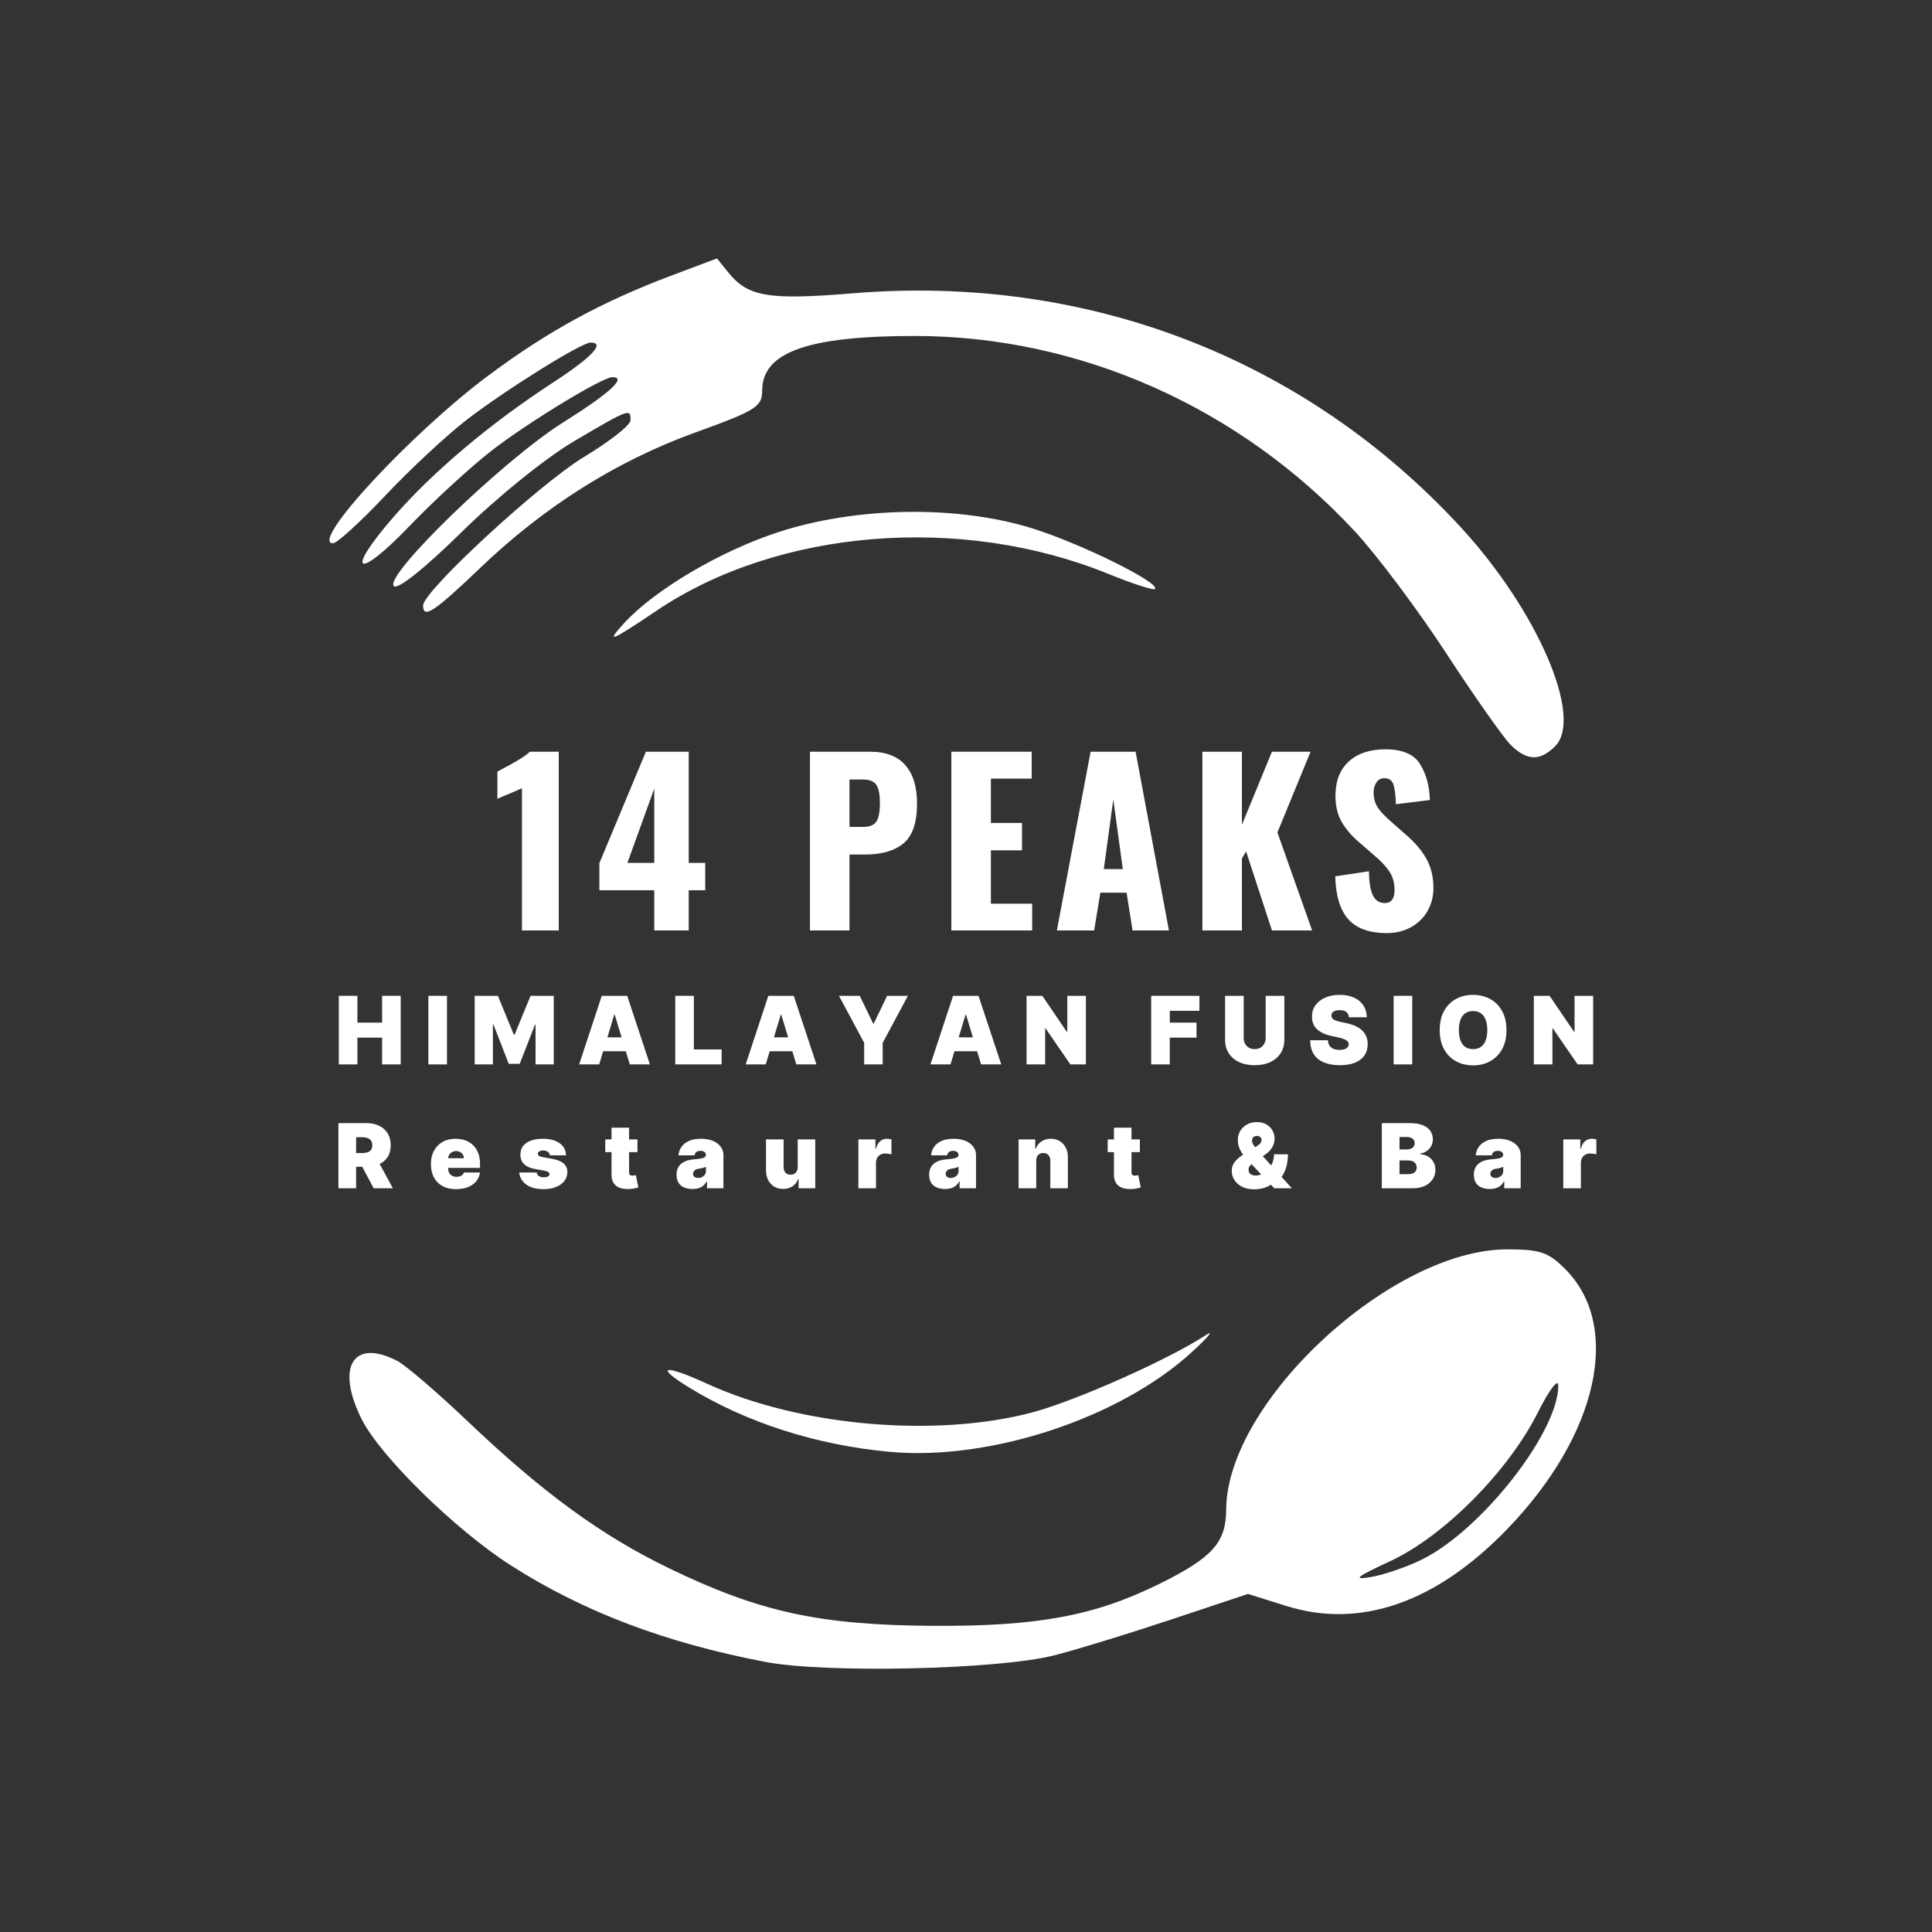 <svg xmlns="http://www.w3.org/2000/svg" xmlns:xlink="http://www.w3.org/1999/xlink" width="500" zoomAndPan="magnify" viewBox="0 0 375 375" height="500" preserveAspectRatio="xMidYMid meet" version="1.0"><rect x="0" y="0" width="375" height="375" fill="#333333" stroke="none"/><defs><g/></defs><path fill="#ffffff" d="M 148.559 322.578 C 129.145 318.875 113.195 312.824 99.129 303.824 C 88.395 296.957 73.773 282.625 70.199 275.465 C 65.109 265.273 68.562 259.684 77.172 264.188 C 78.785 265.031 84.941 270.32 90.855 275.945 C 105.371 289.754 116.723 298.039 129.785 304.363 C 147.371 312.875 158.961 315.418 180.875 315.57 C 201.406 315.711 212.477 313.656 225.211 307.34 C 235.383 302.293 237.969 299.387 238.004 292.984 C 238.117 272.094 270.082 242.5 292.531 242.5 C 298.922 242.5 300.527 243.039 303.785 246.301 C 314.898 257.41 310.199 278.531 292.555 296.793 C 278.73 311.102 263.988 316.223 249.637 311.707 L 242.23 309.379 L 227.238 314.375 C 218.992 317.121 208.816 320.242 204.621 321.305 C 193.727 324.07 160.348 324.828 148.559 322.578 Z M 276.121 302.641 C 287.68 296.855 302.465 277.938 302.465 268.941 C 302.465 267.434 300.715 269.742 298.48 274.191 C 292.777 285.559 280.254 298.176 269.906 302.988 C 263.148 306.129 262.414 306.738 266.191 306.078 C 268.777 305.629 273.246 304.078 276.121 302.641 Z M 172.812 281.809 C 158.488 280.52 144.742 276.102 133.574 269.199 C 126.926 265.09 128.945 264.781 137.34 268.621 C 155.227 276.809 181.605 279.121 200.355 274.152 C 208.719 271.938 226.871 263.859 233.945 259.207 C 235.793 257.992 234.582 259.48 231.258 262.512 C 217.266 275.281 192.203 283.555 172.812 281.809 Z M 293.18 144.539 C 291.77 143.125 286.137 135.113 280.668 126.734 C 275.199 118.355 267.25 107.75 263 103.168 C 240.598 79.012 209.492 65.199 177.516 65.211 C 156.789 65.215 147.973 68.363 147.941 75.77 C 147.926 78.953 146.805 79.66 134.953 83.949 C 119.684 89.473 105.703 98.277 93.184 110.254 C 84.273 118.781 82.121 120.195 82.121 117.527 C 82.121 114.762 104.773 93.859 113.41 88.66 C 118.316 85.703 122.355 82.531 122.379 81.605 C 122.449 79.211 122.152 79.316 111.43 85.637 C 105.941 88.871 96.527 96.473 89.715 103.168 C 82.406 110.352 77.199 114.508 76.449 113.758 C 74.457 111.762 97.727 89.266 109.328 81.973 C 118.488 76.215 121.75 73.207 118.844 73.207 C 116.934 73.207 102.602 81.922 95.559 87.359 C 91.492 90.5 84.262 97.133 79.484 102.105 C 69.23 112.777 66.793 111.383 76.391 100.336 C 83.98 91.602 95.137 82.195 107.312 74.27 C 114.906 69.328 117.574 66.492 114.625 66.492 C 112.844 66.492 98.102 75.691 90.551 81.508 C 86.688 84.488 79.594 91.094 74.789 96.188 C 69.98 101.285 65.41 105.453 64.633 105.453 C 59.977 105.453 79.84 84.02 94.832 72.859 C 106.422 64.234 116.785 58.582 130.441 53.441 L 139.164 50.16 L 141.41 52.934 C 145.203 57.617 149.184 58.277 165.535 56.93 C 210.941 53.188 253.242 69.461 283.523 102.324 C 298.438 118.512 307.395 139.297 301.844 144.848 C 298.898 147.793 296.344 147.699 293.18 144.539 Z M 121.086 121.012 C 127.004 114.516 139.828 106.938 151.105 103.277 C 166.355 98.32 185.863 98.035 200.355 102.551 C 209.82 105.504 225.332 113.172 224.172 114.328 C 223.883 114.617 219.785 113.285 215.059 111.363 C 186.52 99.77 150.992 102.668 127.461 118.52 C 118.484 124.566 117.492 124.953 121.086 121.012 Z M 121.086 121.012 " fill-opacity="1" fill-rule="nonzero"/><g fill="#ffffff" fill-opacity="1"><g transform="translate(95.607, 180.596)"><g><path d="M 5.703 -27.625 C 5.379 -27.445 4.551 -27.078 3.219 -26.516 C 2.988 -26.422 2.629 -26.273 2.141 -26.078 C 1.648 -25.879 1.25 -25.695 0.938 -25.531 L 0.938 -30.844 C 4.363 -32.602 6.461 -33.883 7.234 -34.688 L 12.844 -34.688 L 12.844 0 L 5.703 0 Z M 5.703 -27.625 "/></g></g></g><g fill="#ffffff" fill-opacity="1"><g transform="translate(115.26, 180.596)"><g><path d="M 11.734 -7.797 L 1.078 -7.797 L 1.078 -13.062 L 10.109 -34.688 L 18.422 -34.688 L 18.422 -13.109 L 21.625 -13.109 L 21.625 -7.797 L 18.422 -7.797 L 18.422 0 L 11.734 0 Z M 11.734 -13.109 L 11.734 -27.531 L 6.516 -13.109 Z M 11.734 -13.109 "/></g></g></g><g fill="#ffffff" fill-opacity="1"><g transform="translate(140.693, 180.596)"><g/></g></g><g fill="#ffffff" fill-opacity="1"><g transform="translate(154.651, 180.596)"><g><path d="M 2.562 -34.688 L 14.219 -34.688 C 17.27 -34.688 19.551 -33.82 21.062 -32.094 C 22.582 -30.375 23.344 -27.883 23.344 -24.625 C 23.344 -20.914 22.461 -18.336 20.703 -16.891 C 18.953 -15.453 16.488 -14.734 13.312 -14.734 L 10.234 -14.734 L 10.234 0 L 2.562 0 Z M 12.812 -20.094 C 14.145 -20.094 15.031 -20.445 15.469 -21.156 C 15.914 -21.875 16.141 -23.07 16.141 -24.75 C 16.141 -26.289 15.926 -27.43 15.5 -28.172 C 15.07 -28.922 14.16 -29.297 12.766 -29.297 L 10.234 -29.297 L 10.234 -20.094 Z M 12.812 -20.094 "/></g></g></g><g fill="#ffffff" fill-opacity="1"><g transform="translate(182.096, 180.596)"><g><path d="M 2.562 -34.688 L 18.156 -34.688 L 18.156 -29.469 L 10.234 -29.469 L 10.234 -20.859 L 16.281 -20.859 L 16.281 -15.547 L 10.234 -15.547 L 10.234 -5.188 L 18.25 -5.188 L 18.25 0 L 2.562 0 Z M 2.562 -34.688 "/></g></g></g><g fill="#ffffff" fill-opacity="1"><g transform="translate(204.232, 180.596)"><g><path d="M 7.453 -34.688 L 16.188 -34.688 L 22.656 0 L 15.594 0 L 14.438 -7.328 L 9.344 -7.328 L 8.141 0 L 0.906 0 Z M 13.703 -11.906 L 11.859 -25.438 L 10.016 -11.906 Z M 13.703 -11.906 "/></g></g></g><g fill="#ffffff" fill-opacity="1"><g transform="translate(230.821, 180.596)"><g><path d="M 2.562 -34.688 L 10.234 -34.688 L 10.234 -20.516 L 16.062 -34.688 L 23.562 -34.688 L 17.125 -19.016 L 23.859 0 L 16.062 0 L 11.047 -15.328 L 10.234 -13.969 L 10.234 0 L 2.562 0 Z M 2.562 -34.688 "/></g></g></g><g fill="#ffffff" fill-opacity="1"><g transform="translate(257.367, 180.596)"><g><path d="M 11.781 0.516 C 8.469 0.516 6.004 -0.359 4.391 -2.109 C 2.773 -3.867 1.91 -6.664 1.797 -10.5 L 8.344 -11.484 C 8.375 -9.285 8.641 -7.707 9.141 -6.75 C 9.641 -5.789 10.391 -5.312 11.391 -5.312 C 12.672 -5.312 13.312 -6.156 13.312 -7.844 C 13.312 -9.176 13.004 -10.328 12.391 -11.297 C 11.785 -12.273 10.828 -13.32 9.516 -14.438 L 6.516 -17.047 C 5.023 -18.305 3.875 -19.641 3.062 -21.047 C 2.25 -22.461 1.844 -24.141 1.844 -26.078 C 1.844 -28.992 2.707 -31.234 4.438 -32.797 C 6.164 -34.367 8.539 -35.156 11.562 -35.156 C 14.844 -35.156 17.078 -34.195 18.266 -32.281 C 19.453 -30.375 20.086 -28.051 20.172 -25.312 L 13.578 -24.5 C 13.516 -26.301 13.348 -27.594 13.078 -28.375 C 12.805 -29.156 12.219 -29.547 11.312 -29.547 C 10.656 -29.547 10.145 -29.266 9.781 -28.703 C 9.426 -28.148 9.25 -27.535 9.25 -26.859 C 9.25 -25.68 9.508 -24.691 10.031 -23.891 C 10.562 -23.098 11.414 -22.188 12.594 -21.156 L 15.469 -18.625 C 17.176 -17.176 18.5 -15.633 19.438 -14 C 20.383 -12.375 20.859 -10.445 20.859 -8.219 C 20.859 -6.594 20.477 -5.113 19.719 -3.781 C 18.969 -2.457 17.906 -1.41 16.531 -0.641 C 15.156 0.129 13.57 0.516 11.781 0.516 Z M 11.781 0.516 "/></g></g></g><g fill="#ffffff" fill-opacity="1"><g transform="translate(64.903, 206.601)"><g><path d="M 0.859 0 L 0.859 -13.312 L 4.469 -13.312 L 4.469 -8.109 L 9.266 -8.109 L 9.266 -13.312 L 12.875 -13.312 L 12.875 0 L 9.266 0 L 9.266 -5.203 L 4.469 -5.203 L 4.469 0 Z M 0.859 0 "/></g></g></g><g fill="#ffffff" fill-opacity="1"><g transform="translate(82.288, 206.601)"><g><path d="M 4.469 -13.312 L 4.469 0 L 0.859 0 L 0.859 -13.312 Z M 4.469 -13.312 "/></g></g></g><g fill="#ffffff" fill-opacity="1"><g transform="translate(91.278, 206.601)"><g><path d="M 0.859 -13.312 L 5.359 -13.312 L 8.453 -5.781 L 8.609 -5.781 L 11.703 -13.312 L 16.203 -13.312 L 16.203 0 L 12.672 0 L 12.672 -7.703 L 12.562 -7.703 L 9.594 -0.109 L 7.469 -0.109 L 4.5 -7.75 L 4.391 -7.75 L 4.391 0 L 0.859 0 Z M 0.859 -13.312 "/></g></g></g><g fill="#ffffff" fill-opacity="1"><g transform="translate(111.99, 206.601)"><g><path d="M 4.312 0 L 0.422 0 L 4.812 -13.312 L 9.75 -13.312 L 14.156 0 L 10.25 0 L 7.328 -9.656 L 7.234 -9.656 Z M 3.594 -5.25 L 10.922 -5.25 L 10.922 -2.547 L 3.594 -2.547 Z M 3.594 -5.25 "/></g></g></g><g fill="#ffffff" fill-opacity="1"><g transform="translate(130.207, 206.601)"><g><path d="M 0.859 0 L 0.859 -13.312 L 4.469 -13.312 L 4.469 -2.906 L 9.859 -2.906 L 9.859 0 Z M 0.859 0 "/></g></g></g><g fill="#ffffff" fill-opacity="1"><g transform="translate(144.317, 206.601)"><g><path d="M 4.312 0 L 0.422 0 L 4.812 -13.312 L 9.75 -13.312 L 14.156 0 L 10.25 0 L 7.328 -9.656 L 7.234 -9.656 Z M 3.594 -5.25 L 10.922 -5.25 L 10.922 -2.547 L 3.594 -2.547 Z M 3.594 -5.25 "/></g></g></g><g fill="#ffffff" fill-opacity="1"><g transform="translate(162.534, 206.601)"><g><path d="M 0.312 -13.312 L 4.344 -13.312 L 6.953 -7.906 L 7.047 -7.906 L 9.656 -13.312 L 13.688 -13.312 L 8.797 -4.188 L 8.797 0 L 5.203 0 L 5.203 -4.188 Z M 0.312 -13.312 "/></g></g></g><g fill="#ffffff" fill-opacity="1"><g transform="translate(180.179, 206.601)"><g><path d="M 4.312 0 L 0.422 0 L 4.812 -13.312 L 9.75 -13.312 L 14.156 0 L 10.25 0 L 7.328 -9.656 L 7.234 -9.656 Z M 3.594 -5.25 L 10.922 -5.25 L 10.922 -2.547 L 3.594 -2.547 Z M 3.594 -5.25 "/></g></g></g><g fill="#ffffff" fill-opacity="1"><g transform="translate(198.395, 206.601)"><g><path d="M 12.375 -13.312 L 12.375 0 L 9.359 0 L 4.547 -7 L 4.469 -7 L 4.469 0 L 0.859 0 L 0.859 -13.312 L 3.922 -13.312 L 8.656 -6.344 L 8.766 -6.344 L 8.766 -13.312 Z M 12.375 -13.312 "/></g></g></g><g fill="#ffffff" fill-opacity="1"><g transform="translate(215.287, 206.601)"><g/></g></g><g fill="#ffffff" fill-opacity="1"><g transform="translate(222.587, 206.601)"><g><path d="M 0.859 0 L 0.859 -13.312 L 10.219 -13.312 L 10.219 -10.406 L 4.469 -10.406 L 4.469 -8.109 L 9.656 -8.109 L 9.656 -5.203 L 4.469 -5.203 L 4.469 0 Z M 0.859 0 "/></g></g></g><g fill="#ffffff" fill-opacity="1"><g transform="translate(236.931, 206.601)"><g><path d="M 8.734 -13.312 L 12.359 -13.312 L 12.359 -4.781 C 12.359 -3.77 12.113 -2.895 11.625 -2.156 C 11.145 -1.414 10.473 -0.844 9.609 -0.438 C 8.742 -0.039 7.742 0.156 6.609 0.156 C 5.461 0.156 4.457 -0.039 3.594 -0.438 C 2.727 -0.844 2.055 -1.414 1.578 -2.156 C 1.098 -2.895 0.859 -3.77 0.859 -4.781 L 0.859 -13.312 L 4.469 -13.312 L 4.469 -5.094 C 4.469 -4.688 4.555 -4.32 4.734 -4 C 4.922 -3.676 5.176 -3.422 5.5 -3.234 C 5.82 -3.055 6.191 -2.969 6.609 -2.969 C 7.023 -2.969 7.391 -3.055 7.703 -3.234 C 8.023 -3.422 8.273 -3.676 8.453 -4 C 8.641 -4.32 8.734 -4.688 8.734 -5.094 Z M 8.734 -13.312 "/></g></g></g><g fill="#ffffff" fill-opacity="1"><g transform="translate(253.796, 206.601)"><g><path d="M 8.031 -9.156 C 8 -9.594 7.836 -9.93 7.547 -10.172 C 7.266 -10.41 6.832 -10.531 6.25 -10.531 C 5.875 -10.531 5.566 -10.484 5.328 -10.391 C 5.086 -10.305 4.91 -10.188 4.797 -10.031 C 4.691 -9.883 4.633 -9.711 4.625 -9.516 C 4.625 -9.359 4.656 -9.211 4.719 -9.078 C 4.781 -8.953 4.883 -8.836 5.031 -8.734 C 5.188 -8.641 5.379 -8.551 5.609 -8.469 C 5.836 -8.383 6.109 -8.312 6.422 -8.25 L 7.516 -8.016 C 8.254 -7.859 8.883 -7.648 9.406 -7.391 C 9.938 -7.141 10.367 -6.836 10.703 -6.484 C 11.035 -6.141 11.281 -5.754 11.438 -5.328 C 11.594 -4.898 11.672 -4.43 11.672 -3.922 C 11.672 -3.047 11.453 -2.305 11.016 -1.703 C 10.586 -1.098 9.969 -0.633 9.156 -0.312 C 8.352 0 7.391 0.156 6.266 0.156 C 5.109 0.156 4.098 -0.016 3.234 -0.359 C 2.379 -0.703 1.711 -1.227 1.234 -1.938 C 0.766 -2.656 0.523 -3.57 0.516 -4.688 L 3.953 -4.688 C 3.973 -4.281 4.07 -3.938 4.25 -3.656 C 4.438 -3.375 4.695 -3.16 5.031 -3.016 C 5.363 -2.879 5.758 -2.812 6.219 -2.812 C 6.602 -2.812 6.926 -2.859 7.188 -2.953 C 7.445 -3.047 7.645 -3.176 7.781 -3.344 C 7.914 -3.52 7.984 -3.711 7.984 -3.922 C 7.984 -4.129 7.914 -4.305 7.781 -4.453 C 7.656 -4.609 7.445 -4.75 7.156 -4.875 C 6.863 -5 6.473 -5.117 5.984 -5.234 L 4.656 -5.516 C 3.477 -5.766 2.551 -6.191 1.875 -6.797 C 1.195 -7.398 0.859 -8.223 0.859 -9.266 C 0.859 -10.109 1.082 -10.848 1.531 -11.484 C 1.988 -12.117 2.625 -12.613 3.438 -12.969 C 4.25 -13.32 5.188 -13.5 6.25 -13.5 C 7.32 -13.5 8.25 -13.316 9.031 -12.953 C 9.812 -12.598 10.414 -12.094 10.844 -11.438 C 11.27 -10.789 11.488 -10.031 11.5 -9.156 Z M 8.031 -9.156 "/></g></g></g><g fill="#ffffff" fill-opacity="1"><g transform="translate(269.648, 206.601)"><g><path d="M 4.469 -13.312 L 4.469 0 L 0.859 0 L 0.859 -13.312 Z M 4.469 -13.312 "/></g></g></g><g fill="#ffffff" fill-opacity="1"><g transform="translate(278.637, 206.601)"><g><path d="M 13.766 -6.656 C 13.766 -5.176 13.473 -3.926 12.891 -2.906 C 12.316 -1.895 11.539 -1.125 10.562 -0.594 C 9.582 -0.07 8.488 0.188 7.281 0.188 C 6.07 0.188 4.977 -0.07 4 -0.594 C 3.02 -1.125 2.242 -1.898 1.672 -2.922 C 1.098 -3.941 0.812 -5.188 0.812 -6.656 C 0.812 -8.145 1.098 -9.395 1.672 -10.406 C 2.242 -11.426 3.02 -12.195 4 -12.719 C 4.977 -13.238 6.07 -13.5 7.281 -13.5 C 8.488 -13.5 9.582 -13.238 10.562 -12.719 C 11.539 -12.195 12.316 -11.426 12.891 -10.406 C 13.473 -9.395 13.766 -8.145 13.766 -6.656 Z M 10.047 -6.656 C 10.047 -7.457 9.938 -8.129 9.719 -8.672 C 9.508 -9.223 9.203 -9.641 8.797 -9.922 C 8.391 -10.211 7.883 -10.359 7.281 -10.359 C 6.688 -10.359 6.18 -10.211 5.766 -9.922 C 5.359 -9.641 5.051 -9.223 4.844 -8.672 C 4.633 -8.129 4.531 -7.457 4.531 -6.656 C 4.531 -5.863 4.633 -5.191 4.844 -4.641 C 5.051 -4.086 5.359 -3.672 5.766 -3.391 C 6.18 -3.109 6.688 -2.969 7.281 -2.969 C 7.883 -2.969 8.391 -3.109 8.797 -3.391 C 9.203 -3.672 9.508 -4.086 9.719 -4.641 C 9.938 -5.191 10.047 -5.863 10.047 -6.656 Z M 10.047 -6.656 "/></g></g></g><g fill="#ffffff" fill-opacity="1"><g transform="translate(296.854, 206.601)"><g><path d="M 12.375 -13.312 L 12.375 0 L 9.359 0 L 4.547 -7 L 4.469 -7 L 4.469 0 L 0.859 0 L 0.859 -13.312 L 3.922 -13.312 L 8.656 -6.344 L 8.766 -6.344 L 8.766 -13.312 Z M 12.375 -13.312 "/></g></g></g><g fill="#ffffff" fill-opacity="1"><g transform="translate(64.871, 230.642)"><g><path d="M 0.812 0 L 0.812 -12.641 L 6.281 -12.641 C 7.219 -12.641 8.035 -12.469 8.734 -12.125 C 9.441 -11.789 9.988 -11.301 10.375 -10.656 C 10.77 -10.02 10.969 -9.25 10.969 -8.344 C 10.969 -7.438 10.766 -6.672 10.359 -6.047 C 9.961 -5.43 9.398 -4.961 8.672 -4.641 C 7.953 -4.328 7.113 -4.172 6.156 -4.172 L 2.891 -4.172 L 2.891 -6.844 L 5.453 -6.844 C 5.859 -6.844 6.203 -6.891 6.484 -6.984 C 6.773 -7.086 7 -7.25 7.156 -7.469 C 7.312 -7.695 7.391 -7.988 7.391 -8.344 C 7.391 -8.707 7.312 -9.004 7.156 -9.234 C 7 -9.461 6.773 -9.629 6.484 -9.734 C 6.203 -9.848 5.859 -9.906 5.453 -9.906 L 4.25 -9.906 L 4.25 0 Z M 8.219 -5.812 L 11.391 0 L 7.656 0 L 4.562 -5.812 Z M 8.219 -5.812 "/></g></g></g><g fill="#ffffff" fill-opacity="1"><g transform="translate(83.125, 230.642)"><g><path d="M 5.406 0.172 C 4.395 0.172 3.523 -0.02 2.797 -0.406 C 2.066 -0.801 1.504 -1.363 1.109 -2.094 C 0.711 -2.82 0.516 -3.695 0.516 -4.719 C 0.516 -5.695 0.711 -6.551 1.109 -7.281 C 1.504 -8.02 2.062 -8.594 2.781 -9 C 3.5 -9.406 4.348 -9.609 5.328 -9.609 C 6.047 -9.609 6.695 -9.492 7.281 -9.266 C 7.863 -9.047 8.359 -8.723 8.766 -8.297 C 9.18 -7.879 9.5 -7.367 9.719 -6.766 C 9.938 -6.172 10.047 -5.5 10.047 -4.75 L 10.047 -3.953 L 1.578 -3.953 L 1.578 -5.828 L 6.922 -5.828 C 6.91 -6.098 6.836 -6.336 6.703 -6.547 C 6.578 -6.754 6.398 -6.914 6.172 -7.031 C 5.953 -7.156 5.695 -7.219 5.406 -7.219 C 5.133 -7.219 4.879 -7.156 4.641 -7.031 C 4.41 -6.914 4.227 -6.754 4.094 -6.547 C 3.957 -6.348 3.883 -6.109 3.875 -5.828 L 3.875 -3.797 C 3.875 -3.492 3.938 -3.223 4.062 -2.984 C 4.195 -2.742 4.383 -2.555 4.625 -2.422 C 4.863 -2.285 5.148 -2.219 5.484 -2.219 C 5.723 -2.219 5.938 -2.25 6.125 -2.312 C 6.32 -2.383 6.488 -2.484 6.625 -2.609 C 6.77 -2.734 6.875 -2.883 6.938 -3.062 L 10.047 -3.062 C 9.941 -2.406 9.691 -1.832 9.297 -1.344 C 8.898 -0.863 8.367 -0.488 7.703 -0.219 C 7.047 0.039 6.281 0.172 5.406 0.172 Z M 5.406 0.172 "/></g></g></g><g fill="#ffffff" fill-opacity="1"><g transform="translate(100.342, 230.642)"><g><path d="M 9.531 -6.391 L 6.391 -6.391 C 6.379 -6.586 6.312 -6.754 6.188 -6.891 C 6.07 -7.035 5.922 -7.145 5.734 -7.219 C 5.547 -7.301 5.336 -7.344 5.109 -7.344 C 4.816 -7.344 4.566 -7.285 4.359 -7.172 C 4.148 -7.066 4.047 -6.914 4.047 -6.719 C 4.047 -6.582 4.109 -6.453 4.234 -6.328 C 4.359 -6.211 4.602 -6.117 4.969 -6.047 L 6.891 -5.703 C 7.859 -5.523 8.582 -5.227 9.062 -4.812 C 9.539 -4.395 9.781 -3.836 9.781 -3.141 C 9.781 -2.461 9.578 -1.875 9.172 -1.375 C 8.773 -0.883 8.234 -0.504 7.547 -0.234 C 6.867 0.035 6.094 0.172 5.219 0.172 C 3.758 0.172 2.625 -0.125 1.812 -0.719 C 1 -1.312 0.539 -2.094 0.438 -3.062 L 3.828 -3.062 C 3.867 -2.758 4.016 -2.523 4.266 -2.359 C 4.523 -2.203 4.848 -2.125 5.234 -2.125 C 5.547 -2.125 5.801 -2.176 6 -2.281 C 6.207 -2.395 6.316 -2.547 6.328 -2.734 C 6.316 -2.922 6.223 -3.066 6.047 -3.172 C 5.879 -3.273 5.609 -3.363 5.234 -3.438 L 3.562 -3.734 C 2.594 -3.898 1.863 -4.219 1.375 -4.688 C 0.895 -5.164 0.66 -5.773 0.672 -6.516 C 0.66 -7.18 0.832 -7.742 1.188 -8.203 C 1.539 -8.66 2.047 -9.008 2.703 -9.25 C 3.359 -9.488 4.141 -9.609 5.047 -9.609 C 6.41 -9.609 7.488 -9.32 8.281 -8.75 C 9.07 -8.188 9.488 -7.398 9.531 -6.391 Z M 9.531 -6.391 "/></g></g></g><g fill="#ffffff" fill-opacity="1"><g transform="translate(117.213, 230.642)"><g><path d="M 6.516 -9.484 L 6.516 -7.016 L 0.266 -7.016 L 0.266 -9.484 Z M 1.484 -11.766 L 4.891 -11.766 L 4.891 -3.047 C 4.891 -2.922 4.91 -2.812 4.953 -2.719 C 5.004 -2.633 5.078 -2.566 5.172 -2.516 C 5.266 -2.473 5.383 -2.453 5.531 -2.453 C 5.633 -2.453 5.754 -2.461 5.891 -2.484 C 6.035 -2.516 6.141 -2.539 6.203 -2.562 L 6.688 -0.156 C 6.539 -0.113 6.328 -0.062 6.047 0 C 5.766 0.07 5.43 0.117 5.047 0.141 C 4.254 0.18 3.594 0.102 3.062 -0.094 C 2.531 -0.301 2.129 -0.625 1.859 -1.062 C 1.598 -1.508 1.473 -2.066 1.484 -2.734 Z M 1.484 -11.766 "/></g></g></g><g fill="#ffffff" fill-opacity="1"><g transform="translate(130.897, 230.642)"><g><path d="M 3.516 0.141 C 2.898 0.141 2.359 0.039 1.891 -0.156 C 1.43 -0.352 1.07 -0.656 0.812 -1.062 C 0.551 -1.469 0.422 -1.988 0.422 -2.625 C 0.422 -3.133 0.508 -3.57 0.688 -3.938 C 0.863 -4.312 1.109 -4.613 1.422 -4.844 C 1.742 -5.082 2.113 -5.266 2.531 -5.391 C 2.957 -5.516 3.414 -5.594 3.906 -5.625 C 4.438 -5.664 4.863 -5.719 5.188 -5.781 C 5.508 -5.844 5.742 -5.926 5.891 -6.031 C 6.035 -6.145 6.109 -6.289 6.109 -6.469 L 6.109 -6.5 C 6.109 -6.75 6.008 -6.938 5.812 -7.062 C 5.625 -7.195 5.383 -7.266 5.094 -7.266 C 4.758 -7.266 4.488 -7.191 4.281 -7.047 C 4.082 -6.91 3.961 -6.691 3.922 -6.391 L 0.797 -6.391 C 0.836 -6.973 1.02 -7.504 1.344 -7.984 C 1.664 -8.473 2.141 -8.863 2.766 -9.156 C 3.398 -9.457 4.191 -9.609 5.141 -9.609 C 5.816 -9.609 6.426 -9.531 6.969 -9.375 C 7.508 -9.219 7.969 -8.992 8.344 -8.703 C 8.719 -8.422 9.004 -8.094 9.203 -7.719 C 9.41 -7.344 9.516 -6.938 9.516 -6.5 L 9.516 0 L 6.328 0 L 6.328 -1.328 L 6.25 -1.328 C 6.062 -0.973 5.832 -0.688 5.562 -0.469 C 5.289 -0.25 4.984 -0.094 4.641 0 C 4.297 0.094 3.922 0.141 3.516 0.141 Z M 4.625 -2 C 4.883 -2 5.125 -2.051 5.344 -2.156 C 5.57 -2.27 5.758 -2.426 5.906 -2.625 C 6.051 -2.82 6.125 -3.066 6.125 -3.359 L 6.125 -4.156 C 6.031 -4.113 5.93 -4.078 5.828 -4.047 C 5.734 -4.016 5.629 -3.984 5.516 -3.953 C 5.398 -3.922 5.281 -3.891 5.156 -3.859 C 5.031 -3.836 4.898 -3.816 4.766 -3.797 C 4.504 -3.766 4.289 -3.703 4.125 -3.609 C 3.957 -3.516 3.832 -3.398 3.75 -3.266 C 3.664 -3.129 3.625 -2.977 3.625 -2.812 C 3.625 -2.551 3.719 -2.348 3.906 -2.203 C 4.094 -2.066 4.332 -2 4.625 -2 Z M 4.625 -2 "/></g></g></g><g fill="#ffffff" fill-opacity="1"><g transform="translate(147.818, 230.642)"><g><path d="M 7.016 -4.156 L 7.016 -9.484 L 10.422 -9.484 L 10.422 0 L 7.188 0 L 7.188 -1.797 L 7.094 -1.797 C 6.883 -1.191 6.52 -0.719 6 -0.375 C 5.488 -0.039 4.879 0.125 4.172 0.125 C 3.516 0.125 2.938 -0.023 2.438 -0.328 C 1.938 -0.641 1.551 -1.062 1.281 -1.594 C 1.008 -2.125 0.867 -2.738 0.859 -3.438 L 0.859 -9.484 L 4.281 -9.484 L 4.281 -4.156 C 4.281 -3.688 4.395 -3.316 4.625 -3.047 C 4.863 -2.773 5.195 -2.641 5.625 -2.641 C 5.914 -2.641 6.164 -2.695 6.375 -2.812 C 6.582 -2.938 6.738 -3.113 6.844 -3.344 C 6.957 -3.57 7.016 -3.844 7.016 -4.156 Z M 7.016 -4.156 "/></g></g></g><g fill="#ffffff" fill-opacity="1"><g transform="translate(165.751, 230.642)"><g><path d="M 0.859 0 L 0.859 -9.484 L 4.172 -9.484 L 4.172 -7.688 L 4.281 -7.688 C 4.445 -8.352 4.719 -8.836 5.094 -9.141 C 5.469 -9.453 5.91 -9.609 6.422 -9.609 C 6.566 -9.609 6.711 -9.598 6.859 -9.578 C 7.004 -9.555 7.145 -9.523 7.281 -9.484 L 7.281 -6.578 C 7.113 -6.629 6.906 -6.672 6.656 -6.703 C 6.414 -6.734 6.207 -6.75 6.031 -6.75 C 5.695 -6.75 5.395 -6.672 5.125 -6.516 C 4.863 -6.367 4.656 -6.16 4.5 -5.891 C 4.352 -5.617 4.281 -5.301 4.281 -4.938 L 4.281 0 Z M 0.859 0 "/></g></g></g><g fill="#ffffff" fill-opacity="1"><g transform="translate(179.929, 230.642)"><g><path d="M 3.516 0.141 C 2.898 0.141 2.359 0.039 1.891 -0.156 C 1.43 -0.352 1.07 -0.656 0.812 -1.062 C 0.551 -1.469 0.422 -1.988 0.422 -2.625 C 0.422 -3.133 0.508 -3.57 0.688 -3.938 C 0.863 -4.312 1.109 -4.613 1.422 -4.844 C 1.742 -5.082 2.113 -5.266 2.531 -5.391 C 2.957 -5.516 3.414 -5.594 3.906 -5.625 C 4.438 -5.664 4.863 -5.719 5.188 -5.781 C 5.508 -5.844 5.742 -5.926 5.891 -6.031 C 6.035 -6.145 6.109 -6.289 6.109 -6.469 L 6.109 -6.5 C 6.109 -6.75 6.008 -6.938 5.812 -7.062 C 5.625 -7.195 5.383 -7.266 5.094 -7.266 C 4.758 -7.266 4.488 -7.191 4.281 -7.047 C 4.082 -6.91 3.961 -6.691 3.922 -6.391 L 0.797 -6.391 C 0.836 -6.973 1.02 -7.504 1.344 -7.984 C 1.664 -8.473 2.141 -8.863 2.766 -9.156 C 3.398 -9.457 4.191 -9.609 5.141 -9.609 C 5.816 -9.609 6.426 -9.531 6.969 -9.375 C 7.508 -9.219 7.969 -8.992 8.344 -8.703 C 8.719 -8.422 9.004 -8.094 9.203 -7.719 C 9.41 -7.344 9.516 -6.938 9.516 -6.5 L 9.516 0 L 6.328 0 L 6.328 -1.328 L 6.25 -1.328 C 6.062 -0.973 5.832 -0.688 5.562 -0.469 C 5.289 -0.25 4.984 -0.094 4.641 0 C 4.297 0.094 3.922 0.141 3.516 0.141 Z M 4.625 -2 C 4.883 -2 5.125 -2.051 5.344 -2.156 C 5.57 -2.27 5.758 -2.426 5.906 -2.625 C 6.051 -2.82 6.125 -3.066 6.125 -3.359 L 6.125 -4.156 C 6.031 -4.113 5.93 -4.078 5.828 -4.047 C 5.734 -4.016 5.629 -3.984 5.516 -3.953 C 5.398 -3.922 5.281 -3.891 5.156 -3.859 C 5.031 -3.836 4.898 -3.816 4.766 -3.797 C 4.504 -3.766 4.289 -3.703 4.125 -3.609 C 3.957 -3.516 3.832 -3.398 3.75 -3.266 C 3.664 -3.129 3.625 -2.977 3.625 -2.812 C 3.625 -2.551 3.719 -2.348 3.906 -2.203 C 4.094 -2.066 4.332 -2 4.625 -2 Z M 4.625 -2 "/></g></g></g><g fill="#ffffff" fill-opacity="1"><g transform="translate(196.85, 230.642)"><g><path d="M 4.281 -5.328 L 4.281 0 L 0.859 0 L 0.859 -9.484 L 4.094 -9.484 L 4.094 -7.688 L 4.203 -7.688 C 4.41 -8.281 4.773 -8.75 5.297 -9.094 C 5.816 -9.438 6.422 -9.609 7.109 -9.609 C 7.785 -9.609 8.367 -9.453 8.859 -9.141 C 9.359 -8.836 9.742 -8.414 10.016 -7.875 C 10.297 -7.344 10.43 -6.734 10.422 -6.047 L 10.422 0 L 7.016 0 L 7.016 -5.328 C 7.016 -5.805 6.895 -6.176 6.656 -6.438 C 6.414 -6.707 6.082 -6.844 5.656 -6.844 C 5.375 -6.844 5.129 -6.781 4.922 -6.656 C 4.711 -6.539 4.551 -6.367 4.438 -6.141 C 4.332 -5.922 4.281 -5.648 4.281 -5.328 Z M 4.281 -5.328 "/></g></g></g><g fill="#ffffff" fill-opacity="1"><g transform="translate(214.733, 230.642)"><g><path d="M 6.516 -9.484 L 6.516 -7.016 L 0.266 -7.016 L 0.266 -9.484 Z M 1.484 -11.766 L 4.891 -11.766 L 4.891 -3.047 C 4.891 -2.922 4.91 -2.812 4.953 -2.719 C 5.004 -2.633 5.078 -2.566 5.172 -2.516 C 5.266 -2.473 5.383 -2.453 5.531 -2.453 C 5.633 -2.453 5.754 -2.461 5.891 -2.484 C 6.035 -2.516 6.141 -2.539 6.203 -2.562 L 6.688 -0.156 C 6.539 -0.113 6.328 -0.062 6.047 0 C 5.766 0.07 5.43 0.117 5.047 0.141 C 4.254 0.18 3.594 0.102 3.062 -0.094 C 2.531 -0.301 2.129 -0.625 1.859 -1.062 C 1.598 -1.508 1.473 -2.066 1.484 -2.734 Z M 1.484 -11.766 "/></g></g></g><g fill="#ffffff" fill-opacity="1"><g transform="translate(228.418, 230.642)"><g/></g></g><g fill="#ffffff" fill-opacity="1"><g transform="translate(238.52, 230.642)"><g><path d="M 4.938 0.203 C 4.031 0.203 3.25 0.039 2.594 -0.281 C 1.945 -0.602 1.445 -1.035 1.094 -1.578 C 0.738 -2.117 0.562 -2.711 0.562 -3.359 C 0.562 -3.828 0.648 -4.242 0.828 -4.609 C 1.016 -4.973 1.27 -5.305 1.594 -5.609 C 1.926 -5.922 2.305 -6.223 2.734 -6.516 L 5.609 -8.297 C 5.898 -8.484 6.094 -8.672 6.188 -8.859 C 6.289 -9.055 6.344 -9.234 6.344 -9.391 C 6.344 -9.586 6.27 -9.766 6.125 -9.922 C 5.977 -10.078 5.75 -10.156 5.438 -10.156 C 5.238 -10.156 5.066 -10.117 4.922 -10.047 C 4.785 -9.973 4.68 -9.867 4.609 -9.734 C 4.535 -9.609 4.5 -9.457 4.5 -9.281 C 4.5 -9.039 4.566 -8.797 4.703 -8.547 C 4.848 -8.297 5.039 -8.02 5.281 -7.719 C 5.52 -7.426 5.797 -7.102 6.109 -6.75 L 12.234 0 L 8.812 0 L 3.688 -5.438 C 3.426 -5.707 3.145 -6.035 2.844 -6.422 C 2.539 -6.805 2.281 -7.242 2.062 -7.734 C 1.844 -8.223 1.734 -8.758 1.734 -9.344 C 1.734 -9.977 1.883 -10.562 2.188 -11.094 C 2.5 -11.625 2.93 -12.047 3.484 -12.359 C 4.047 -12.68 4.695 -12.844 5.438 -12.844 C 6.145 -12.844 6.754 -12.695 7.266 -12.406 C 7.773 -12.113 8.172 -11.723 8.453 -11.234 C 8.734 -10.754 8.875 -10.223 8.875 -9.641 C 8.875 -9.047 8.727 -8.492 8.438 -7.984 C 8.145 -7.473 7.727 -7.023 7.188 -6.641 L 4.562 -4.797 C 4.363 -4.648 4.191 -4.484 4.047 -4.297 C 3.898 -4.117 3.828 -3.891 3.828 -3.609 C 3.828 -3.367 3.879 -3.16 3.984 -2.984 C 4.098 -2.816 4.258 -2.688 4.469 -2.594 C 4.676 -2.508 4.914 -2.469 5.188 -2.469 C 5.602 -2.469 6.02 -2.566 6.438 -2.766 C 6.863 -2.973 7.254 -3.258 7.609 -3.625 C 7.961 -4 8.242 -4.438 8.453 -4.938 C 8.66 -5.445 8.766 -6 8.766 -6.594 L 11.469 -6.594 C 11.469 -5.863 11.391 -5.156 11.234 -4.469 C 11.078 -3.789 10.832 -3.172 10.5 -2.609 C 10.164 -2.047 9.723 -1.57 9.172 -1.188 C 8.992 -1.102 8.82 -1.02 8.656 -0.938 C 8.488 -0.863 8.32 -0.781 8.156 -0.688 C 7.645 -0.363 7.113 -0.133 6.562 0 C 6.008 0.133 5.469 0.203 4.938 0.203 Z M 4.938 0.203 "/></g></g></g><g fill="#ffffff" fill-opacity="1"><g transform="translate(257.293, 230.642)"><g/></g></g><g fill="#ffffff" fill-opacity="1"><g transform="translate(267.396, 230.642)"><g><path d="M 0.812 0 L 0.812 -12.641 L 6.297 -12.641 C 7.266 -12.641 8.078 -12.508 8.734 -12.25 C 9.391 -12 9.883 -11.633 10.219 -11.156 C 10.551 -10.688 10.719 -10.129 10.719 -9.484 C 10.719 -9.016 10.613 -8.586 10.406 -8.203 C 10.207 -7.828 9.926 -7.508 9.562 -7.25 C 9.195 -7 8.77 -6.82 8.281 -6.719 L 8.281 -6.594 C 8.82 -6.57 9.312 -6.438 9.75 -6.188 C 10.195 -5.938 10.551 -5.586 10.812 -5.141 C 11.082 -4.703 11.219 -4.18 11.219 -3.578 C 11.219 -2.891 11.035 -2.273 10.672 -1.734 C 10.316 -1.191 9.805 -0.766 9.141 -0.453 C 8.473 -0.148 7.68 0 6.766 0 Z M 4.25 -2.734 L 5.859 -2.734 C 6.43 -2.734 6.859 -2.844 7.141 -3.062 C 7.43 -3.281 7.578 -3.602 7.578 -4.031 C 7.578 -4.32 7.508 -4.57 7.375 -4.781 C 7.238 -4.988 7.047 -5.145 6.797 -5.25 C 6.547 -5.352 6.25 -5.406 5.906 -5.406 L 4.25 -5.406 Z M 4.25 -7.531 L 5.656 -7.531 C 5.957 -7.531 6.223 -7.578 6.453 -7.672 C 6.68 -7.766 6.859 -7.898 6.984 -8.078 C 7.117 -8.266 7.188 -8.488 7.188 -8.75 C 7.188 -9.133 7.047 -9.43 6.766 -9.641 C 6.484 -9.848 6.129 -9.953 5.703 -9.953 L 4.25 -9.953 Z M 4.25 -7.531 "/></g></g></g><g fill="#ffffff" fill-opacity="1"><g transform="translate(285.65, 230.642)"><g><path d="M 3.516 0.141 C 2.898 0.141 2.359 0.039 1.891 -0.156 C 1.43 -0.352 1.07 -0.656 0.812 -1.062 C 0.551 -1.469 0.422 -1.988 0.422 -2.625 C 0.422 -3.133 0.508 -3.57 0.688 -3.938 C 0.863 -4.312 1.109 -4.613 1.422 -4.844 C 1.742 -5.082 2.113 -5.266 2.531 -5.391 C 2.957 -5.516 3.414 -5.594 3.906 -5.625 C 4.438 -5.664 4.863 -5.719 5.188 -5.781 C 5.508 -5.844 5.742 -5.926 5.891 -6.031 C 6.035 -6.145 6.109 -6.289 6.109 -6.469 L 6.109 -6.5 C 6.109 -6.75 6.008 -6.938 5.812 -7.062 C 5.625 -7.195 5.383 -7.266 5.094 -7.266 C 4.758 -7.266 4.488 -7.191 4.281 -7.047 C 4.082 -6.91 3.961 -6.691 3.922 -6.391 L 0.797 -6.391 C 0.836 -6.973 1.02 -7.504 1.344 -7.984 C 1.664 -8.473 2.141 -8.863 2.766 -9.156 C 3.398 -9.457 4.191 -9.609 5.141 -9.609 C 5.816 -9.609 6.426 -9.531 6.969 -9.375 C 7.508 -9.219 7.969 -8.992 8.344 -8.703 C 8.719 -8.422 9.004 -8.094 9.203 -7.719 C 9.41 -7.344 9.516 -6.938 9.516 -6.5 L 9.516 0 L 6.328 0 L 6.328 -1.328 L 6.25 -1.328 C 6.062 -0.973 5.832 -0.688 5.562 -0.469 C 5.289 -0.25 4.984 -0.094 4.641 0 C 4.297 0.094 3.922 0.141 3.516 0.141 Z M 4.625 -2 C 4.883 -2 5.125 -2.051 5.344 -2.156 C 5.57 -2.27 5.758 -2.426 5.906 -2.625 C 6.051 -2.82 6.125 -3.066 6.125 -3.359 L 6.125 -4.156 C 6.031 -4.113 5.93 -4.078 5.828 -4.047 C 5.734 -4.016 5.629 -3.984 5.516 -3.953 C 5.398 -3.922 5.281 -3.891 5.156 -3.859 C 5.031 -3.836 4.898 -3.816 4.766 -3.797 C 4.504 -3.766 4.289 -3.703 4.125 -3.609 C 3.957 -3.516 3.832 -3.398 3.75 -3.266 C 3.664 -3.129 3.625 -2.977 3.625 -2.812 C 3.625 -2.551 3.719 -2.348 3.906 -2.203 C 4.094 -2.066 4.332 -2 4.625 -2 Z M 4.625 -2 "/></g></g></g><g fill="#ffffff" fill-opacity="1"><g transform="translate(302.571, 230.642)"><g><path d="M 0.859 0 L 0.859 -9.484 L 4.172 -9.484 L 4.172 -7.688 L 4.281 -7.688 C 4.445 -8.352 4.719 -8.836 5.094 -9.141 C 5.469 -9.453 5.91 -9.609 6.422 -9.609 C 6.566 -9.609 6.711 -9.598 6.859 -9.578 C 7.004 -9.555 7.145 -9.523 7.281 -9.484 L 7.281 -6.578 C 7.113 -6.629 6.906 -6.672 6.656 -6.703 C 6.414 -6.734 6.207 -6.75 6.031 -6.75 C 5.695 -6.75 5.395 -6.672 5.125 -6.516 C 4.863 -6.367 4.656 -6.16 4.5 -5.891 C 4.352 -5.617 4.281 -5.301 4.281 -4.938 L 4.281 0 Z M 0.859 0 "/></g></g></g></svg>